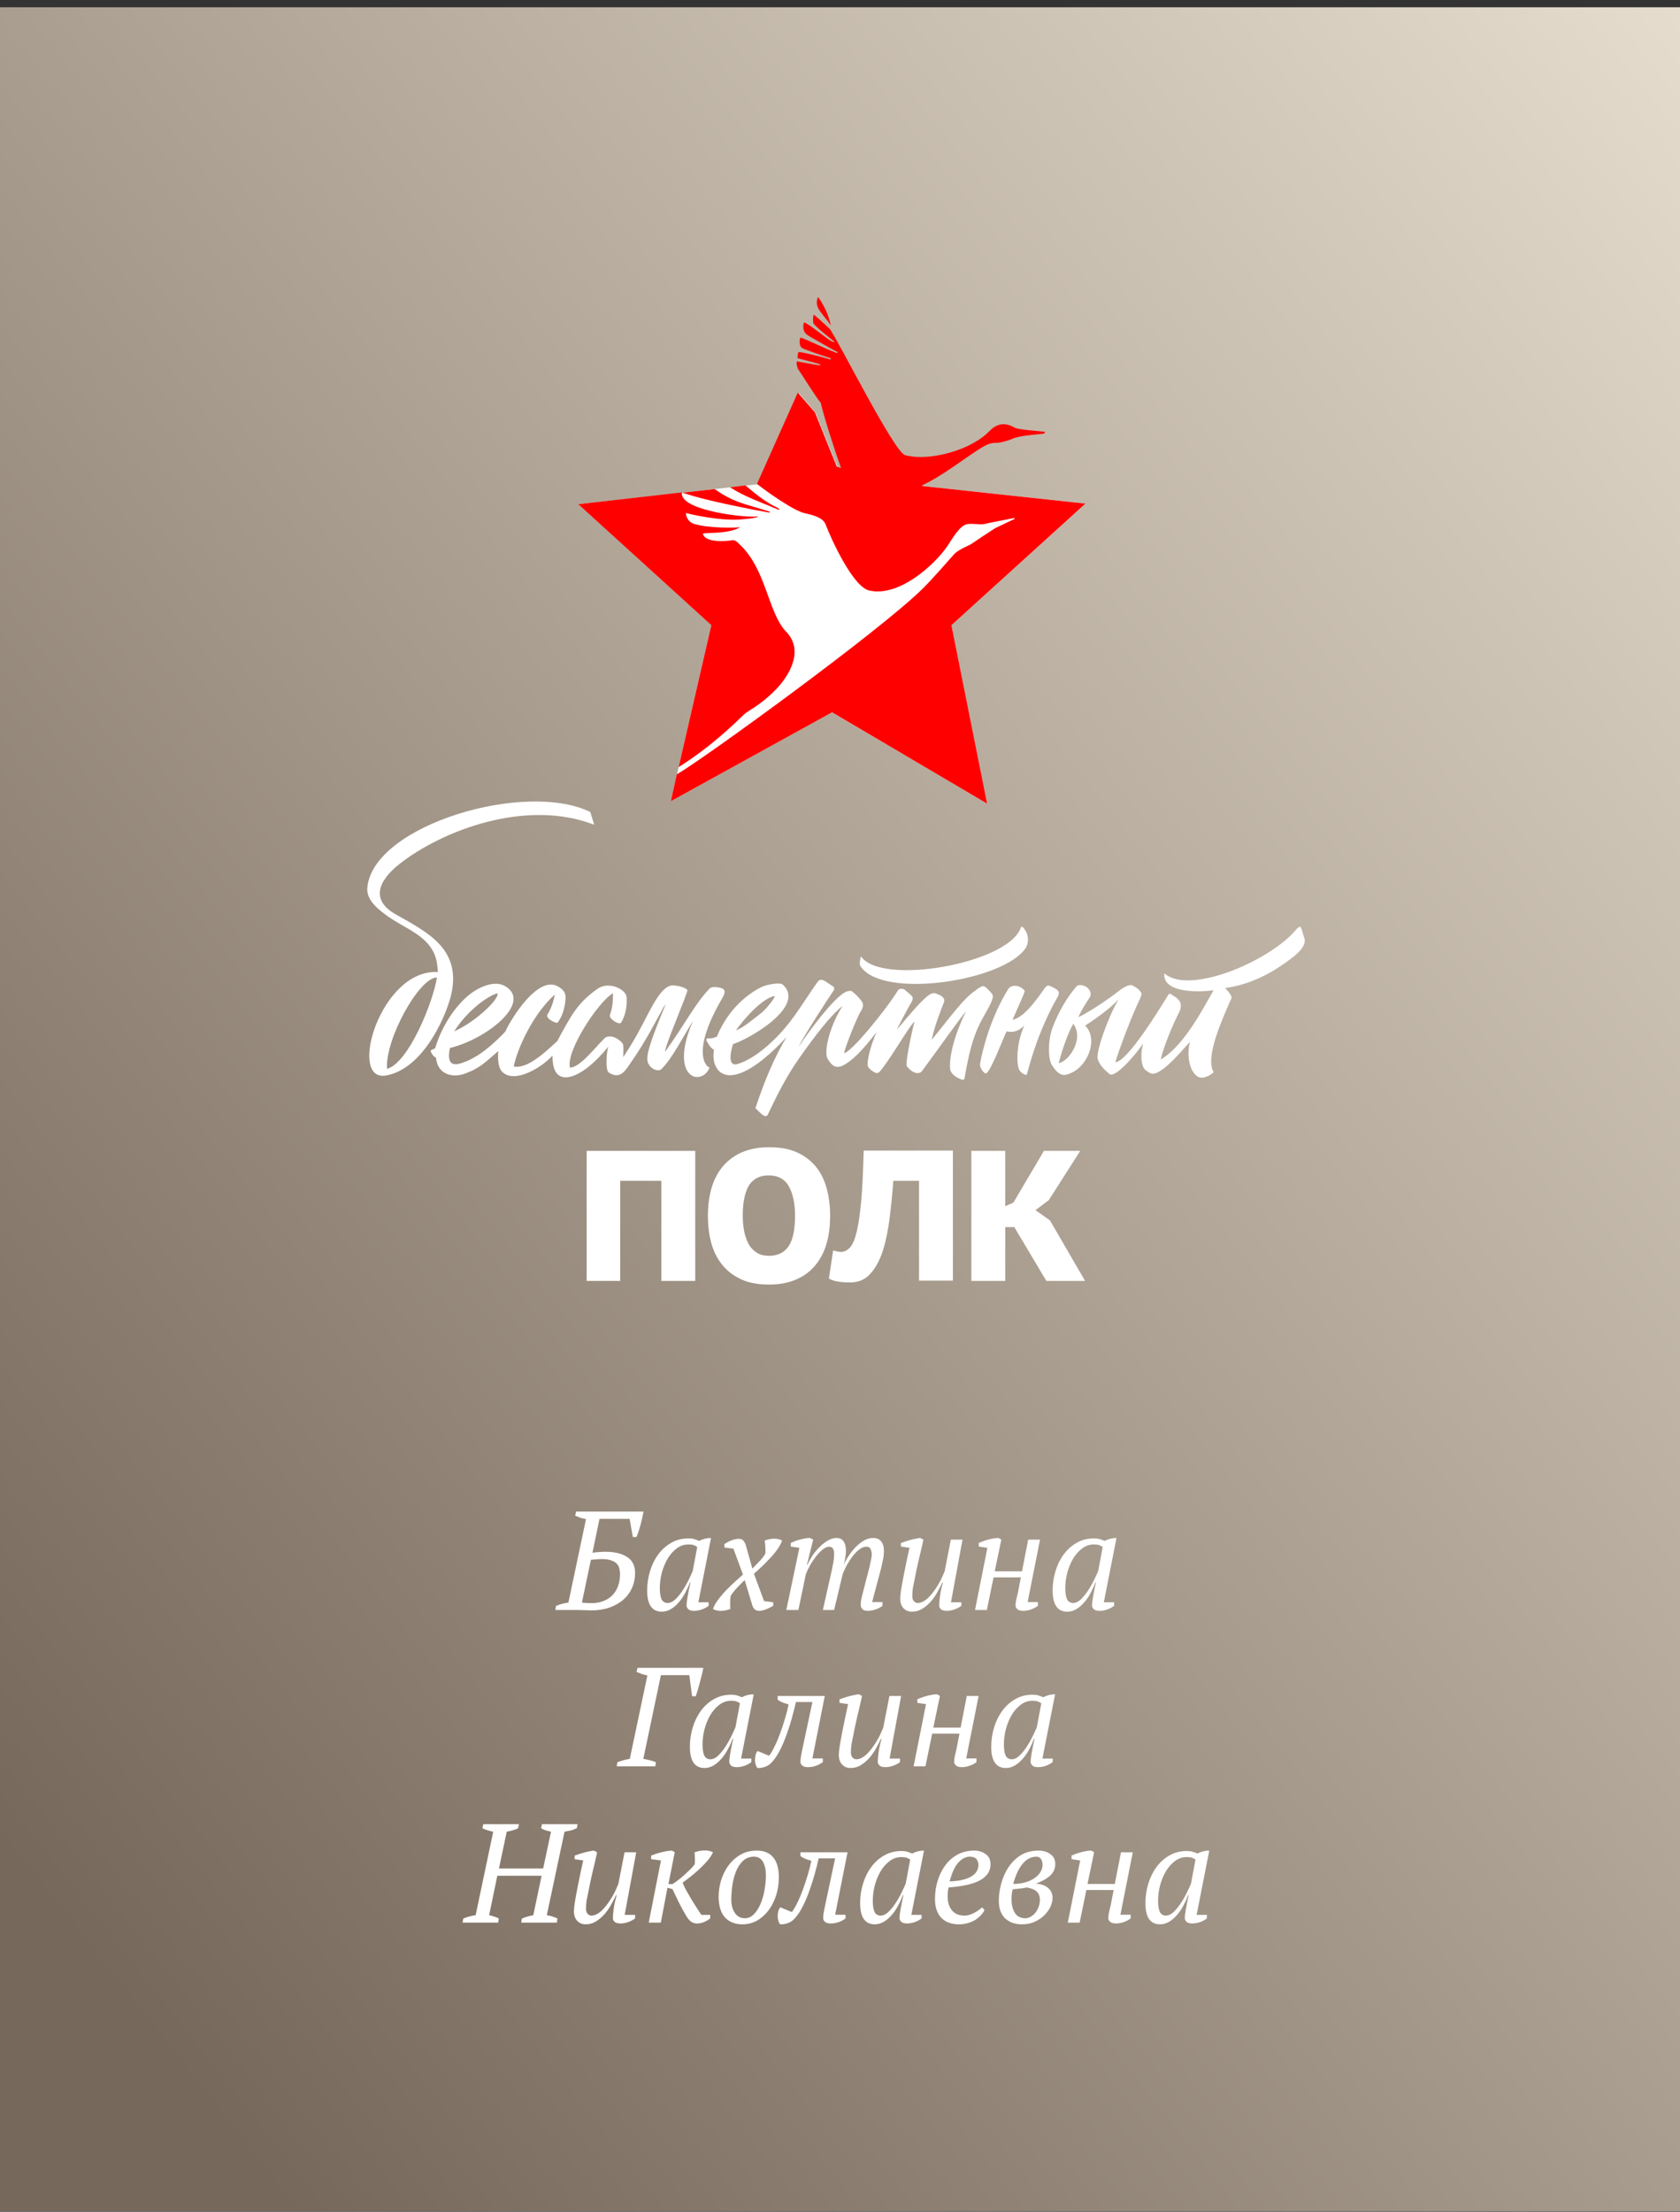 <svg width="215" height="283" viewBox="0 0 215 283" fill="none" xmlns="http://www.w3.org/2000/svg">
<rect x="0" y="0" width="215" height="283" fill="#333333" stroke="none"/>
<path fill-rule="evenodd" clip-rule="evenodd" d="M0 0H215V282H0V0Z" transform="translate(0 0.932)" fill="url(#paint0_linear)"/>
<path d="M74.994 1.372C74.73 1.324 74.484 1.264 74.256 1.192C74.028 1.108 73.812 1.018 73.608 0.922L73.734 0.4H82.356C82.272 0.88 82.152 1.42 81.996 2.02C81.84 2.608 81.66 3.154 81.456 3.658H80.988L80.574 1.336H76.722L75.822 5.674C76.11 5.626 76.392 5.596 76.668 5.584C76.956 5.56 77.22 5.548 77.46 5.548C78.648 5.548 79.578 5.77 80.25 6.214C80.934 6.646 81.276 7.33 81.276 8.266C81.276 8.95 81.144 9.586 80.88 10.174C80.628 10.75 80.256 11.254 79.764 11.686C79.284 12.106 78.69 12.442 77.982 12.694C77.286 12.934 76.5 13.054 75.624 13.054C75.564 13.054 75.444 13.048 75.264 13.036C75.096 13.036 74.898 13.03 74.67 13.018C74.442 13.018 74.208 13.012 73.968 13C73.728 13 73.518 13 73.338 13H71.07L71.16 12.478C71.676 12.262 72.204 12.118 72.744 12.046L74.994 1.372ZM77.028 6.484C76.752 6.484 76.5 6.496 76.272 6.52C76.056 6.532 75.84 6.55 75.624 6.574L74.472 12.028C74.52 12.052 74.598 12.07 74.706 12.082C74.826 12.082 74.946 12.088 75.066 12.1C75.198 12.112 75.324 12.118 75.444 12.118C75.564 12.118 75.66 12.118 75.732 12.118C76.296 12.118 76.8 12.028 77.244 11.848C77.7 11.668 78.084 11.416 78.396 11.092C78.708 10.756 78.942 10.366 79.098 9.922C79.266 9.466 79.35 8.974 79.35 8.446C79.35 8.17 79.32 7.912 79.26 7.672C79.2 7.432 79.086 7.228 78.918 7.06C78.75 6.88 78.51 6.742 78.198 6.646C77.898 6.538 77.508 6.484 77.028 6.484ZM85.449 12.1C85.773 12.1 86.097 11.95 86.421 11.65C86.745 11.338 87.051 10.966 87.339 10.534C87.627 10.102 87.885 9.652 88.113 9.184C88.341 8.716 88.521 8.326 88.653 8.014L89.229 4.936C89.061 4.816 88.899 4.732 88.743 4.684C88.587 4.636 88.371 4.612 88.095 4.612C87.543 4.612 87.039 4.786 86.583 5.134C86.139 5.47 85.755 5.908 85.431 6.448C85.119 6.988 84.873 7.588 84.693 8.248C84.525 8.908 84.441 9.556 84.441 10.192C84.441 10.804 84.513 11.278 84.657 11.614C84.813 11.938 85.077 12.1 85.449 12.1ZM88.293 9.472C88.137 9.904 87.939 10.342 87.699 10.786C87.471 11.23 87.201 11.632 86.889 11.992C86.589 12.352 86.253 12.646 85.881 12.874C85.509 13.102 85.113 13.216 84.693 13.216C83.445 13.216 82.821 12.31 82.821 10.498C82.821 9.658 82.941 8.842 83.181 8.05C83.421 7.246 83.769 6.532 84.225 5.908C84.681 5.284 85.233 4.786 85.881 4.414C86.541 4.03 87.285 3.838 88.113 3.838C88.413 3.838 88.653 3.868 88.833 3.928C89.013 3.976 89.229 4.054 89.481 4.162C89.961 3.91 90.465 3.784 90.993 3.784L89.373 12.01H90.687V12.46C90.447 12.652 90.159 12.808 89.823 12.928C89.487 13.048 89.157 13.108 88.833 13.108C88.485 13.108 88.233 13.036 88.077 12.892C87.933 12.736 87.861 12.574 87.861 12.406C87.861 12.19 87.903 11.836 87.987 11.344C88.071 10.852 88.197 10.228 88.365 9.472H88.293ZM95.298 9.166C95.166 9.31 95.01 9.466 94.83 9.634C94.662 9.802 94.494 9.976 94.326 10.156C94.158 10.336 94.002 10.516 93.858 10.696C93.714 10.876 93.6 11.044 93.516 11.2C93.492 11.284 93.474 11.404 93.462 11.56C93.462 11.716 93.456 11.884 93.444 12.064C93.444 12.232 93.444 12.394 93.444 12.55C93.444 12.694 93.45 12.802 93.462 12.874C93.258 12.958 93.048 13.018 92.832 13.054C92.628 13.09 92.43 13.108 92.238 13.108C91.842 13.108 91.512 13.03 91.248 12.874C91.356 12.514 91.578 12.112 91.914 11.668C92.25 11.224 92.622 10.792 93.03 10.372C93.438 9.952 93.834 9.574 94.218 9.238C94.602 8.89 94.89 8.632 95.082 8.464L93.858 5.152L92.706 5.008V4.558C92.778 4.51 92.88 4.45 93.012 4.378C93.156 4.294 93.312 4.216 93.48 4.144C93.66 4.072 93.84 4.012 94.02 3.964C94.2 3.916 94.374 3.892 94.542 3.892C94.806 3.892 94.998 3.964 95.118 4.108C95.238 4.24 95.334 4.396 95.406 4.576L96.288 7.708C96.564 7.432 96.864 7.12 97.188 6.772C97.524 6.424 97.776 6.094 97.944 5.782C97.956 5.698 97.962 5.578 97.962 5.422C97.962 5.266 97.956 5.104 97.944 4.936C97.932 4.756 97.92 4.594 97.908 4.45C97.896 4.294 97.884 4.18 97.872 4.108C98.076 4.036 98.274 3.982 98.466 3.946C98.67 3.898 98.874 3.874 99.078 3.874C99.462 3.874 99.798 3.952 100.086 4.108C100.014 4.348 99.894 4.606 99.726 4.882C99.558 5.158 99.36 5.434 99.132 5.71C98.904 5.986 98.658 6.262 98.394 6.538C98.142 6.802 97.896 7.054 97.656 7.294C97.416 7.522 97.188 7.732 96.972 7.924C96.768 8.104 96.606 8.248 96.486 8.356L97.782 11.866L98.952 12.01V12.46C98.88 12.508 98.772 12.568 98.628 12.64C98.496 12.712 98.346 12.784 98.178 12.856C98.022 12.928 97.848 12.988 97.656 13.036C97.476 13.084 97.308 13.108 97.152 13.108C96.9 13.108 96.708 13.042 96.576 12.91C96.444 12.778 96.348 12.616 96.288 12.424L95.298 9.166ZM111.248 7.6C111.32 7.312 111.386 7.012 111.446 6.7C111.518 6.388 111.56 6.13 111.572 5.926C111.56 5.614 111.506 5.368 111.41 5.188C111.326 4.996 111.146 4.9 110.87 4.9C110.582 4.9 110.288 5.014 109.988 5.242C109.688 5.47 109.4 5.758 109.124 6.106C108.86 6.454 108.614 6.832 108.386 7.24C108.17 7.648 107.99 8.032 107.846 8.392L106.748 13H105.308L106.442 7.942C106.526 7.57 106.598 7.216 106.658 6.88C106.718 6.532 106.748 6.172 106.748 5.8C106.748 5.524 106.7 5.308 106.604 5.152C106.508 4.984 106.34 4.9 106.1 4.9C105.86 4.9 105.596 5.014 105.308 5.242C105.02 5.47 104.738 5.758 104.462 6.106C104.186 6.454 103.928 6.832 103.688 7.24C103.46 7.648 103.274 8.038 103.13 8.41L102.176 13H100.628L102.302 5.044L101.204 4.882V4.432C101.6 4.228 102.026 4.072 102.482 3.964C102.95 3.844 103.352 3.784 103.688 3.784L104.066 4L103.274 7.186H103.346C103.49 6.85 103.688 6.484 103.94 6.088C104.204 5.692 104.504 5.326 104.84 4.99C105.176 4.642 105.536 4.354 105.92 4.126C106.304 3.898 106.688 3.784 107.072 3.784C107.216 3.784 107.36 3.808 107.504 3.856C107.648 3.904 107.774 3.994 107.882 4.126C107.99 4.246 108.08 4.414 108.152 4.63C108.224 4.846 108.26 5.122 108.26 5.458C108.26 5.722 108.23 6.004 108.17 6.304C108.122 6.604 108.062 6.898 107.99 7.186C108.17 6.778 108.398 6.376 108.674 5.98C108.95 5.572 109.25 5.206 109.574 4.882C109.898 4.558 110.24 4.294 110.6 4.09C110.972 3.886 111.35 3.784 111.734 3.784C112.19 3.784 112.532 3.928 112.76 4.216C113 4.504 113.12 4.9 113.12 5.404C113.12 5.788 113.084 6.154 113.012 6.502C112.94 6.838 112.862 7.204 112.778 7.6L111.608 11.992H112.94V12.46C112.7 12.652 112.406 12.808 112.058 12.928C111.71 13.048 111.38 13.108 111.068 13.108C110.72 13.108 110.48 13.03 110.348 12.874C110.216 12.718 110.15 12.532 110.15 12.316C110.15 11.968 110.234 11.488 110.402 10.876L111.248 7.6ZM123.034 12.01V12.46C122.794 12.652 122.5 12.808 122.152 12.928C121.816 13.048 121.486 13.108 121.162 13.108C120.814 13.108 120.562 13.036 120.406 12.892C120.262 12.748 120.19 12.592 120.19 12.424C120.19 12.208 120.22 11.848 120.28 11.344C120.34 10.828 120.472 10.204 120.676 9.472H120.604C120.448 9.808 120.25 10.192 120.01 10.624C119.782 11.056 119.506 11.464 119.182 11.848C118.858 12.232 118.486 12.556 118.066 12.82C117.658 13.084 117.202 13.216 116.698 13.216C116.278 13.216 115.924 13.072 115.636 12.784C115.348 12.484 115.204 12.064 115.204 11.524C115.204 11.26 115.246 10.87 115.33 10.354C115.414 9.838 115.516 9.274 115.636 8.662C115.756 8.05 115.882 7.426 116.014 6.79C116.158 6.142 116.284 5.56 116.392 5.044L115.294 4.882V4.432C115.486 4.36 115.69 4.288 115.906 4.216C116.134 4.144 116.356 4.078 116.572 4.018C116.8 3.958 117.016 3.91 117.22 3.874C117.424 3.826 117.61 3.796 117.778 3.784L118.174 4C117.982 4.9 117.784 5.758 117.58 6.574C117.388 7.378 117.208 8.23 117.04 9.13C116.98 9.418 116.914 9.742 116.842 10.102C116.782 10.45 116.752 10.834 116.752 11.254C116.752 11.506 116.818 11.71 116.95 11.866C117.094 12.022 117.256 12.1 117.436 12.1C117.7 12.1 117.964 12.022 118.228 11.866C118.492 11.71 118.738 11.506 118.966 11.254C119.206 11.002 119.428 10.726 119.632 10.426C119.848 10.114 120.04 9.808 120.208 9.508C120.376 9.208 120.514 8.932 120.622 8.68C120.742 8.416 120.832 8.206 120.892 8.05L121.684 4H123.178L121.702 12.01H123.034ZM133.096 4L131.512 11.992H132.826V12.46C132.586 12.652 132.292 12.808 131.944 12.928C131.608 13.048 131.278 13.108 130.954 13.108C130.606 13.108 130.354 13.036 130.198 12.892C130.042 12.748 129.964 12.592 129.964 12.424C129.964 12.208 129.994 11.962 130.054 11.686C130.126 11.41 130.192 11.134 130.252 10.858L130.648 8.824H127.156L126.292 13H124.78L126.364 5.044L125.266 4.882L125.248 4.432C125.416 4.348 125.608 4.27 125.824 4.198C126.052 4.114 126.28 4.042 126.508 3.982C126.748 3.922 126.976 3.874 127.192 3.838C127.42 3.802 127.618 3.784 127.786 3.784L128.146 4L127.3 8.05H130.792L131.584 4H133.096ZM137.339 12.1C137.664 12.1 137.988 11.95 138.312 11.65C138.636 11.338 138.942 10.966 139.229 10.534C139.517 10.102 139.775 9.652 140.004 9.184C140.232 8.716 140.412 8.326 140.544 8.014L141.119 4.936C140.951 4.816 140.789 4.732 140.634 4.684C140.478 4.636 140.261 4.612 139.985 4.612C139.433 4.612 138.929 4.786 138.474 5.134C138.03 5.47 137.646 5.908 137.321 6.448C137.009 6.988 136.764 7.588 136.583 8.248C136.416 8.908 136.332 9.556 136.332 10.192C136.332 10.804 136.403 11.278 136.547 11.614C136.704 11.938 136.968 12.1 137.339 12.1ZM140.184 9.472C140.027 9.904 139.829 10.342 139.59 10.786C139.361 11.23 139.091 11.632 138.779 11.992C138.479 12.352 138.144 12.646 137.771 12.874C137.399 13.102 137.003 13.216 136.583 13.216C135.336 13.216 134.712 12.31 134.712 10.498C134.712 9.658 134.832 8.842 135.072 8.05C135.311 7.246 135.659 6.532 136.115 5.908C136.571 5.284 137.123 4.786 137.771 4.414C138.432 4.03 139.176 3.838 140.004 3.838C140.303 3.838 140.543 3.868 140.724 3.928C140.903 3.976 141.119 4.054 141.371 4.162C141.852 3.91 142.356 3.784 142.884 3.784L141.264 12.01H142.577V12.46C142.338 12.652 142.05 12.808 141.714 12.928C141.378 13.048 141.048 13.108 140.724 13.108C140.375 13.108 140.123 13.036 139.968 12.892C139.824 12.736 139.752 12.574 139.752 12.406C139.752 12.19 139.794 11.836 139.878 11.344C139.962 10.852 140.088 10.228 140.256 9.472H140.184ZM82.329 32.046C82.917 32.142 83.457 32.286 83.949 32.478L83.859 33H78.927L79.017 32.478C79.557 32.274 80.085 32.13 80.601 32.046L82.851 21.372C82.611 21.324 82.377 21.264 82.149 21.192C81.921 21.108 81.693 21.018 81.465 20.922L81.591 20.4H90.015C89.967 20.64 89.907 20.916 89.835 21.228C89.763 21.54 89.679 21.864 89.583 22.2C89.499 22.536 89.409 22.866 89.313 23.19C89.217 23.502 89.127 23.784 89.043 24.036H88.575L88.215 21.336H84.579L82.329 32.046ZM90.916 32.1C91.24 32.1 91.564 31.95 91.888 31.65C92.212 31.338 92.518 30.966 92.806 30.534C93.094 30.102 93.352 29.652 93.58 29.184C93.808 28.716 93.988 28.326 94.12 28.014L94.696 24.936C94.528 24.816 94.366 24.732 94.21 24.684C94.054 24.636 93.838 24.612 93.562 24.612C93.01 24.612 92.506 24.786 92.05 25.134C91.606 25.47 91.222 25.908 90.898 26.448C90.586 26.988 90.34 27.588 90.16 28.248C89.992 28.908 89.908 29.556 89.908 30.192C89.908 30.804 89.98 31.278 90.124 31.614C90.28 31.938 90.544 32.1 90.916 32.1ZM93.76 29.472C93.604 29.904 93.406 30.342 93.166 30.786C92.938 31.23 92.668 31.632 92.356 31.992C92.056 32.352 91.72 32.646 91.348 32.874C90.976 33.102 90.58 33.216 90.16 33.216C88.912 33.216 88.288 32.31 88.288 30.498C88.288 29.658 88.408 28.842 88.648 28.05C88.888 27.246 89.236 26.532 89.692 25.908C90.148 25.284 90.7 24.786 91.348 24.414C92.008 24.03 92.752 23.838 93.58 23.838C93.88 23.838 94.12 23.868 94.3 23.928C94.48 23.976 94.696 24.054 94.948 24.162C95.428 23.91 95.932 23.784 96.46 23.784L94.84 32.01H96.154V32.46C95.914 32.652 95.626 32.808 95.29 32.928C94.954 33.048 94.624 33.108 94.3 33.108C93.952 33.108 93.7 33.036 93.544 32.892C93.4 32.736 93.328 32.574 93.328 32.406C93.328 32.19 93.37 31.836 93.454 31.344C93.538 30.852 93.664 30.228 93.832 29.472H93.76ZM103.968 24.774H101.862C101.718 25.422 101.544 26.106 101.34 26.826C101.148 27.534 100.926 28.23 100.674 28.914C100.434 29.598 100.164 30.24 99.865 30.84C99.576 31.428 99.258 31.926 98.91 32.334C98.623 32.682 98.317 32.916 97.993 33.036C97.668 33.168 97.314 33.228 96.93 33.216C96.835 33.096 96.757 32.94 96.697 32.748C96.636 32.544 96.612 32.328 96.624 32.1C96.624 31.908 96.648 31.722 96.697 31.542C96.745 31.362 96.829 31.194 96.948 31.038L98.424 31.65C98.653 31.362 98.886 30.966 99.126 30.462C99.379 29.958 99.612 29.406 99.829 28.806C100.056 28.194 100.266 27.564 100.458 26.916C100.65 26.268 100.806 25.656 100.926 25.08C100.674 25.02 100.41 24.936 100.134 24.828C99.859 24.708 99.654 24.588 99.522 24.468V24H105.552L103.968 31.992H105.3V32.46C105.06 32.652 104.772 32.808 104.436 32.928C104.1 33.048 103.758 33.108 103.41 33.108C103.062 33.108 102.81 33.036 102.654 32.892C102.51 32.748 102.438 32.592 102.438 32.424C102.438 32.196 102.462 31.95 102.51 31.686C102.558 31.41 102.612 31.134 102.672 30.858L103.968 24.774ZM115.177 32.01V32.46C114.937 32.652 114.643 32.808 114.295 32.928C113.959 33.048 113.629 33.108 113.305 33.108C112.957 33.108 112.705 33.036 112.549 32.892C112.405 32.748 112.333 32.592 112.333 32.424C112.333 32.208 112.363 31.848 112.423 31.344C112.483 30.828 112.615 30.204 112.819 29.472H112.747C112.591 29.808 112.393 30.192 112.153 30.624C111.925 31.056 111.649 31.464 111.325 31.848C111.001 32.232 110.629 32.556 110.209 32.82C109.801 33.084 109.345 33.216 108.841 33.216C108.421 33.216 108.067 33.072 107.779 32.784C107.491 32.484 107.347 32.064 107.347 31.524C107.347 31.26 107.389 30.87 107.473 30.354C107.557 29.838 107.659 29.274 107.779 28.662C107.899 28.05 108.025 27.426 108.157 26.79C108.301 26.142 108.427 25.56 108.535 25.044L107.437 24.882V24.432C107.629 24.36 107.833 24.288 108.049 24.216C108.277 24.144 108.499 24.078 108.715 24.018C108.943 23.958 109.159 23.91 109.363 23.874C109.567 23.826 109.753 23.796 109.921 23.784L110.317 24C110.125 24.9 109.927 25.758 109.723 26.574C109.531 27.378 109.351 28.23 109.183 29.13C109.123 29.418 109.057 29.742 108.985 30.102C108.925 30.45 108.895 30.834 108.895 31.254C108.895 31.506 108.961 31.71 109.093 31.866C109.237 32.022 109.399 32.1 109.579 32.1C109.843 32.1 110.107 32.022 110.371 31.866C110.635 31.71 110.881 31.506 111.109 31.254C111.349 31.002 111.571 30.726 111.775 30.426C111.991 30.114 112.183 29.808 112.351 29.508C112.519 29.208 112.657 28.932 112.765 28.68C112.885 28.416 112.975 28.206 113.035 28.05L113.827 24H115.321L113.845 32.01H115.177ZM125.238 24L123.654 31.992H124.968V32.46C124.728 32.652 124.434 32.808 124.086 32.928C123.75 33.048 123.42 33.108 123.096 33.108C122.748 33.108 122.496 33.036 122.34 32.892C122.184 32.748 122.106 32.592 122.106 32.424C122.106 32.208 122.136 31.962 122.196 31.686C122.268 31.41 122.334 31.134 122.394 30.858L122.79 28.824H119.298L118.434 33H116.922L118.506 25.044L117.408 24.882L117.39 24.432C117.558 24.348 117.75 24.27 117.966 24.198C118.194 24.114 118.422 24.042 118.65 23.982C118.89 23.922 119.118 23.874 119.334 23.838C119.562 23.802 119.76 23.784 119.928 23.784L120.288 24L119.442 28.05H122.934L123.726 24H125.238ZM129.482 32.1C129.806 32.1 130.13 31.95 130.454 31.65C130.778 31.338 131.084 30.966 131.372 30.534C131.66 30.102 131.918 29.652 132.146 29.184C132.374 28.716 132.554 28.326 132.686 28.014L133.262 24.936C133.094 24.816 132.932 24.732 132.776 24.684C132.62 24.636 132.404 24.612 132.128 24.612C131.576 24.612 131.072 24.786 130.616 25.134C130.172 25.47 129.788 25.908 129.464 26.448C129.152 26.988 128.906 27.588 128.726 28.248C128.558 28.908 128.474 29.556 128.474 30.192C128.474 30.804 128.546 31.278 128.69 31.614C128.846 31.938 129.11 32.1 129.482 32.1ZM132.326 29.472C132.17 29.904 131.972 30.342 131.732 30.786C131.504 31.23 131.234 31.632 130.922 31.992C130.622 32.352 130.286 32.646 129.914 32.874C129.542 33.102 129.146 33.216 128.726 33.216C127.478 33.216 126.854 32.31 126.854 30.498C126.854 29.658 126.974 28.842 127.214 28.05C127.454 27.246 127.802 26.532 128.258 25.908C128.714 25.284 129.266 24.786 129.914 24.414C130.574 24.03 131.318 23.838 132.146 23.838C132.446 23.838 132.686 23.868 132.866 23.928C133.046 23.976 133.262 24.054 133.514 24.162C133.994 23.91 134.498 23.784 135.026 23.784L133.406 32.01H134.72V32.46C134.48 32.652 134.192 32.808 133.856 32.928C133.52 33.048 133.19 33.108 132.866 33.108C132.518 33.108 132.266 33.036 132.11 32.892C131.966 32.736 131.894 32.574 131.894 32.406C131.894 32.19 131.936 31.836 132.02 31.344C132.104 30.852 132.23 30.228 132.398 29.472H132.326ZM63.75 53H59.196L59.286 52.478C59.55 52.358 59.814 52.268 60.078 52.208C60.342 52.136 60.606 52.082 60.87 52.046L63.12 41.372C62.58 41.264 62.118 41.114 61.734 40.922L61.86 40.4H66.414L66.306 40.922C66.102 41.03 65.868 41.12 65.604 41.192C65.34 41.264 65.088 41.324 64.848 41.372L63.858 46.07H69.51L70.518 41.372C70.278 41.312 70.05 41.252 69.834 41.192C69.63 41.12 69.432 41.03 69.24 40.922L69.366 40.4H73.92L73.812 40.922C73.572 41.042 73.314 41.138 73.038 41.21C72.774 41.27 72.51 41.324 72.246 41.372L69.978 52.046C70.518 52.142 70.974 52.286 71.346 52.478L71.256 53H66.702L66.792 52.478C67.02 52.382 67.254 52.298 67.494 52.226C67.746 52.154 67.998 52.094 68.25 52.046L69.312 47.006H63.642L62.598 52.046C62.814 52.094 63.03 52.154 63.246 52.226C63.462 52.298 63.66 52.382 63.84 52.478L63.75 53ZM81.277 52.01V52.46C81.037 52.652 80.743 52.808 80.395 52.928C80.059 53.048 79.729 53.108 79.405 53.108C79.057 53.108 78.805 53.036 78.649 52.892C78.505 52.748 78.433 52.592 78.433 52.424C78.433 52.208 78.463 51.848 78.523 51.344C78.583 50.828 78.715 50.204 78.919 49.472H78.847C78.691 49.808 78.493 50.192 78.253 50.624C78.025 51.056 77.749 51.464 77.425 51.848C77.101 52.232 76.729 52.556 76.309 52.82C75.901 53.084 75.445 53.216 74.941 53.216C74.521 53.216 74.167 53.072 73.879 52.784C73.591 52.484 73.447 52.064 73.447 51.524C73.447 51.26 73.489 50.87 73.573 50.354C73.657 49.838 73.759 49.274 73.879 48.662C73.999 48.05 74.125 47.426 74.257 46.79C74.401 46.142 74.527 45.56 74.635 45.044L73.537 44.882V44.432C73.729 44.36 73.933 44.288 74.149 44.216C74.377 44.144 74.599 44.078 74.815 44.018C75.043 43.958 75.259 43.91 75.463 43.874C75.667 43.826 75.853 43.796 76.021 43.784L76.417 44C76.225 44.9 76.027 45.758 75.823 46.574C75.631 47.378 75.451 48.23 75.283 49.13C75.223 49.418 75.157 49.742 75.085 50.102C75.025 50.45 74.995 50.834 74.995 51.254C74.995 51.506 75.061 51.71 75.193 51.866C75.337 52.022 75.499 52.1 75.679 52.1C75.943 52.1 76.207 52.022 76.471 51.866C76.735 51.71 76.981 51.506 77.209 51.254C77.449 51.002 77.671 50.726 77.875 50.426C78.091 50.114 78.283 49.808 78.451 49.508C78.619 49.208 78.757 48.932 78.865 48.68C78.985 48.416 79.075 48.206 79.135 48.05L79.927 44H81.421L79.945 52.01H81.277ZM87.829 52.154C87.445 51.506 87.115 50.9 86.839 50.336C86.563 49.76 86.305 49.22 86.065 48.716L85.417 48.536L84.571 53H83.023L84.589 45.044L83.329 44.882V44.432C83.677 44.276 84.097 44.138 84.589 44.018C85.093 43.886 85.555 43.808 85.975 43.784L86.353 43.982L85.543 48.068H86.065C86.317 47.912 86.587 47.72 86.875 47.492C87.163 47.264 87.439 47.03 87.703 46.79C87.967 46.55 88.207 46.322 88.423 46.106C88.639 45.878 88.801 45.686 88.909 45.53C88.921 45.446 88.927 45.332 88.927 45.188C88.939 45.044 88.939 44.9 88.927 44.756C88.927 44.6 88.921 44.456 88.909 44.324C88.909 44.18 88.903 44.072 88.891 44C89.335 43.844 89.767 43.766 90.187 43.766C90.607 43.766 90.961 43.844 91.249 44C91.081 44.372 90.823 44.756 90.475 45.152C90.139 45.536 89.773 45.908 89.377 46.268C88.993 46.616 88.615 46.934 88.243 47.222C87.871 47.51 87.577 47.732 87.361 47.888C87.445 48.116 87.583 48.416 87.775 48.788C87.979 49.148 88.195 49.526 88.423 49.922C88.663 50.318 88.903 50.702 89.143 51.074C89.383 51.446 89.587 51.758 89.755 52.01H90.889V52.46C90.649 52.652 90.385 52.808 90.097 52.928C89.821 53.048 89.527 53.108 89.215 53.108C88.927 53.108 88.675 53.036 88.459 52.892C88.255 52.748 88.045 52.502 87.829 52.154ZM91.969 49.652C91.969 49.016 92.065 48.356 92.257 47.672C92.461 46.976 92.767 46.34 93.175 45.764C93.583 45.188 94.093 44.714 94.705 44.342C95.317 43.97 96.031 43.784 96.847 43.784C97.783 43.784 98.485 44.072 98.953 44.648C99.433 45.224 99.673 46.076 99.673 47.204C99.673 47.996 99.559 48.758 99.331 49.49C99.103 50.21 98.785 50.846 98.377 51.398C97.969 51.95 97.477 52.394 96.901 52.73C96.325 53.054 95.689 53.216 94.993 53.216C94.069 53.216 93.331 52.922 92.779 52.334C92.239 51.734 91.969 50.84 91.969 49.652ZM96.487 44.558C95.899 44.57 95.419 44.762 95.047 45.134C94.675 45.506 94.381 45.968 94.165 46.52C93.949 47.072 93.799 47.666 93.715 48.302C93.631 48.938 93.589 49.52 93.589 50.048C93.589 50.756 93.745 51.332 94.057 51.776C94.369 52.22 94.789 52.442 95.317 52.442C95.737 52.442 96.109 52.286 96.433 51.974C96.769 51.65 97.051 51.23 97.279 50.714C97.519 50.186 97.699 49.592 97.819 48.932C97.951 48.272 98.017 47.606 98.017 46.934C98.017 46.226 97.891 45.656 97.639 45.224C97.399 44.792 97.015 44.57 96.487 44.558ZM106.878 44.774H104.772C104.628 45.422 104.454 46.106 104.25 46.826C104.058 47.534 103.836 48.23 103.584 48.914C103.344 49.598 103.074 50.24 102.774 50.84C102.486 51.428 102.168 51.926 101.82 52.334C101.532 52.682 101.226 52.916 100.902 53.036C100.578 53.168 100.224 53.228 99.84 53.216C99.744 53.096 99.666 52.94 99.606 52.748C99.546 52.544 99.522 52.328 99.534 52.1C99.534 51.908 99.558 51.722 99.606 51.542C99.654 51.362 99.738 51.194 99.858 51.038L101.334 51.65C101.562 51.362 101.796 50.966 102.036 50.462C102.288 49.958 102.522 49.406 102.738 48.806C102.966 48.194 103.176 47.564 103.368 46.916C103.56 46.268 103.716 45.656 103.836 45.08C103.584 45.02 103.32 44.936 103.044 44.828C102.768 44.708 102.564 44.588 102.432 44.468V44H108.462L106.878 51.992H108.21V52.46C107.97 52.652 107.682 52.808 107.346 52.928C107.01 53.048 106.668 53.108 106.32 53.108C105.972 53.108 105.72 53.036 105.564 52.892C105.42 52.748 105.348 52.592 105.348 52.424C105.348 52.196 105.372 51.95 105.42 51.686C105.468 51.41 105.522 51.134 105.582 50.858L106.878 44.774ZM112.704 52.1C113.028 52.1 113.352 51.95 113.676 51.65C114 51.338 114.306 50.966 114.594 50.534C114.882 50.102 115.14 49.652 115.368 49.184C115.596 48.716 115.776 48.326 115.908 48.014L116.484 44.936C116.316 44.816 116.154 44.732 115.998 44.684C115.842 44.636 115.626 44.612 115.35 44.612C114.798 44.612 114.294 44.786 113.838 45.134C113.394 45.47 113.01 45.908 112.686 46.448C112.374 46.988 112.128 47.588 111.948 48.248C111.78 48.908 111.696 49.556 111.696 50.192C111.696 50.804 111.768 51.278 111.912 51.614C112.068 51.938 112.332 52.1 112.704 52.1ZM115.548 49.472C115.392 49.904 115.194 50.342 114.954 50.786C114.726 51.23 114.456 51.632 114.144 51.992C113.844 52.352 113.508 52.646 113.136 52.874C112.764 53.102 112.368 53.216 111.948 53.216C110.7 53.216 110.076 52.31 110.076 50.498C110.076 49.658 110.196 48.842 110.436 48.05C110.676 47.246 111.024 46.532 111.48 45.908C111.936 45.284 112.488 44.786 113.136 44.414C113.796 44.03 114.54 43.838 115.368 43.838C115.668 43.838 115.908 43.868 116.088 43.928C116.268 43.976 116.484 44.054 116.736 44.162C117.216 43.91 117.72 43.784 118.248 43.784L116.628 52.01H117.942V52.46C117.702 52.652 117.414 52.808 117.078 52.928C116.742 53.048 116.412 53.108 116.088 53.108C115.74 53.108 115.488 53.036 115.332 52.892C115.188 52.736 115.116 52.574 115.116 52.406C115.116 52.19 115.158 51.836 115.242 51.344C115.326 50.852 115.452 50.228 115.62 49.472H115.548ZM125.991 51.398C125.883 51.626 125.727 51.848 125.523 52.064C125.319 52.28 125.079 52.478 124.803 52.658C124.527 52.826 124.215 52.958 123.867 53.054C123.519 53.162 123.147 53.216 122.751 53.216C121.755 53.216 120.987 52.934 120.447 52.37C119.919 51.794 119.655 51.002 119.655 49.994C119.655 49.142 119.775 48.338 120.015 47.582C120.255 46.826 120.591 46.166 121.023 45.602C121.455 45.038 121.977 44.594 122.589 44.27C123.213 43.946 123.903 43.784 124.659 43.784C125.235 43.784 125.727 43.934 126.135 44.234C126.555 44.522 126.765 44.954 126.765 45.53C126.765 46.382 126.339 47.054 125.487 47.546C124.647 48.038 123.285 48.356 121.401 48.5C121.353 48.704 121.317 48.902 121.293 49.094C121.281 49.286 121.275 49.472 121.275 49.652C121.275 50.372 121.455 50.96 121.815 51.416C122.187 51.872 122.727 52.1 123.435 52.1C123.663 52.1 123.885 52.064 124.101 51.992C124.329 51.92 124.539 51.83 124.731 51.722C124.935 51.614 125.115 51.5 125.271 51.38C125.439 51.26 125.583 51.152 125.703 51.056L125.991 51.398ZM124.101 44.558C123.585 44.57 123.105 44.816 122.661 45.296C122.217 45.764 121.839 46.574 121.527 47.726C122.691 47.69 123.597 47.492 124.245 47.132C124.893 46.76 125.217 46.25 125.217 45.602C125.217 45.35 125.139 45.116 124.983 44.9C124.839 44.684 124.545 44.57 124.101 44.558ZM135.046 45.512C135.046 46.088 134.83 46.58 134.398 46.988C133.966 47.384 133.354 47.726 132.562 48.014C132.97 48.038 133.306 48.11 133.57 48.23C133.846 48.338 134.068 48.482 134.236 48.662C134.404 48.83 134.524 49.016 134.596 49.22C134.668 49.412 134.704 49.604 134.704 49.796C134.704 50.192 134.608 50.594 134.416 51.002C134.224 51.398 133.954 51.764 133.606 52.1C133.27 52.424 132.862 52.694 132.382 52.91C131.902 53.114 131.374 53.216 130.798 53.216C130.282 53.216 129.838 53.138 129.466 52.982C129.094 52.826 128.782 52.616 128.53 52.352C128.29 52.076 128.11 51.758 127.99 51.398C127.882 51.038 127.828 50.648 127.828 50.228C127.828 49.604 127.894 49.004 128.026 48.428C128.158 47.852 128.332 47.324 128.548 46.844C128.776 46.352 129.04 45.914 129.34 45.53C129.652 45.146 129.982 44.828 130.33 44.576C131.038 44.048 131.902 43.784 132.922 43.784C133.498 43.784 133.996 43.934 134.416 44.234C134.836 44.522 135.046 44.948 135.046 45.512ZM133.084 50.102C133.072 49.61 132.934 49.25 132.67 49.022C132.418 48.782 131.998 48.608 131.41 48.5C131.146 48.56 130.858 48.608 130.546 48.644C130.234 48.68 129.916 48.71 129.592 48.734C129.556 48.902 129.52 49.1 129.484 49.328C129.46 49.544 129.448 49.778 129.448 50.03C129.448 50.714 129.592 51.29 129.88 51.758C130.168 52.214 130.624 52.442 131.248 52.442C131.428 52.442 131.626 52.388 131.842 52.28C132.058 52.172 132.256 52.016 132.436 51.812C132.616 51.608 132.766 51.362 132.886 51.074C133.006 50.786 133.072 50.462 133.084 50.102ZM132.598 44.558C132.322 44.57 132.046 44.636 131.77 44.756C131.494 44.876 131.23 45.074 130.978 45.35C130.726 45.626 130.486 45.986 130.258 46.43C130.042 46.874 129.844 47.414 129.664 48.05C130.228 48.05 130.738 47.984 131.194 47.852C131.662 47.72 132.058 47.54 132.382 47.312C132.718 47.084 132.976 46.82 133.156 46.52C133.336 46.22 133.426 45.908 133.426 45.584C133.426 45.344 133.366 45.116 133.246 44.9C133.126 44.684 132.91 44.57 132.598 44.558ZM144.97 44L143.386 51.992H144.7V52.46C144.46 52.652 144.166 52.808 143.818 52.928C143.482 53.048 143.152 53.108 142.828 53.108C142.48 53.108 142.228 53.036 142.072 52.892C141.916 52.748 141.838 52.592 141.838 52.424C141.838 52.208 141.868 51.962 141.928 51.686C142 51.41 142.066 51.134 142.126 50.858L142.522 48.824H139.03L138.166 53H136.654L138.238 45.044L137.14 44.882L137.122 44.432C137.29 44.348 137.482 44.27 137.698 44.198C137.926 44.114 138.154 44.042 138.382 43.982C138.622 43.922 138.85 43.874 139.066 43.838C139.294 43.802 139.492 43.784 139.66 43.784L140.02 44L139.174 48.05H142.666L143.458 44H144.97ZM149.214 52.1C149.538 52.1 149.862 51.95 150.186 51.65C150.51 51.338 150.816 50.966 151.104 50.534C151.392 50.102 151.65 49.652 151.878 49.184C152.106 48.716 152.286 48.326 152.418 48.014L152.994 44.936C152.826 44.816 152.664 44.732 152.508 44.684C152.352 44.636 152.136 44.612 151.86 44.612C151.308 44.612 150.804 44.786 150.348 45.134C149.904 45.47 149.52 45.908 149.196 46.448C148.884 46.988 148.638 47.588 148.458 48.248C148.29 48.908 148.206 49.556 148.206 50.192C148.206 50.804 148.278 51.278 148.422 51.614C148.578 51.938 148.842 52.1 149.214 52.1ZM152.058 49.472C151.902 49.904 151.704 50.342 151.464 50.786C151.236 51.23 150.966 51.632 150.654 51.992C150.354 52.352 150.018 52.646 149.646 52.874C149.274 53.102 148.878 53.216 148.458 53.216C147.21 53.216 146.586 52.31 146.586 50.498C146.586 49.658 146.706 48.842 146.946 48.05C147.186 47.246 147.534 46.532 147.99 45.908C148.446 45.284 148.998 44.786 149.646 44.414C150.306 44.03 151.05 43.838 151.878 43.838C152.178 43.838 152.418 43.868 152.598 43.928C152.778 43.976 152.994 44.054 153.246 44.162C153.726 43.91 154.23 43.784 154.758 43.784L153.138 52.01H154.452V52.46C154.212 52.652 153.924 52.808 153.588 52.928C153.252 53.048 152.922 53.108 152.598 53.108C152.25 53.108 151.998 53.036 151.842 52.892C151.698 52.736 151.626 52.574 151.626 52.406C151.626 52.19 151.668 51.836 151.752 51.344C151.836 50.852 151.962 50.228 152.13 49.472H152.058Z" transform="translate(0 193)" fill="white"/>
<path fill-rule="evenodd" clip-rule="evenodd" d="M41.918 11.689L64.909 14.166L47.762 29.726L52.33 52.562L32.435 40.873L11.844 52.252L17.03 29.726L0 14.243L22.991 11.689L28.216 2.95298e-07L30.384 2.555L33.17 9.483L35.609 10.257L41.879 11.573L41.918 11.689Z" transform="translate(74 50.27)" fill="white"/>
<path fill-rule="evenodd" clip-rule="evenodd" d="M19.43 24.346L21.404 24.113C22.565 25.081 23.804 26.165 25.507 26.978C25.739 27.094 25.739 27.171 25.7 27.248C23.533 26.32 21.249 25.546 19.43 24.346ZM13.315 25.042L17.456 24.578C20.049 26.397 21.443 26.474 24.539 27.481C24.655 27.558 24.384 27.597 24.268 27.558C22.023 27.171 16.953 26.126 14.863 25.507C14.166 25.313 13.353 25.042 13.315 25.042ZM12.85 60.148L17.03 41.995L0 26.513L13.276 25.004C12.85 27.365 21.869 28.332 22.991 28.061C23.068 28.332 20.746 28.448 20.514 28.487C18.037 28.603 14.785 27.907 13.779 27.636C13.818 28.255 14.166 28.835 14.824 29.029C16.527 29.571 19.856 29.571 20.746 29.455C19.159 30.345 16.721 30.113 15.947 30.267C16.14 31.467 18.966 31.274 19.701 31.119C20.165 31.042 20.514 31.545 20.823 31.816C24.036 34.989 24.268 40.137 26.474 42.692C29.029 45.13 27.016 48.459 25.274 50.239C23.146 52.407 21.752 52.871 21.172 53.452C16.798 57.748 13.624 59.645 12.85 60.148ZM30.693 1.393C31.042 2.09 31.777 2.787 32.319 3.638C32.048 2.284 31.467 1.084 30.693 0C30.5 0.426 30.461 0.929 30.693 1.393ZM44.085 24.191L64.909 26.436L47.762 41.995L52.33 64.831L32.474 53.142L11.844 64.522L12.618 61.077C16.101 59.064 38.434 42.847 44.008 37.389C45.363 36.073 47.646 33.403 48.149 32.861C48.691 32.319 49.93 31.816 50.201 31.661C50.472 31.506 51.981 30.461 52.252 30.306C52.523 30.113 53.375 29.571 53.375 29.571L55.89 28.371C55.89 28.332 55.813 28.294 55.736 28.294C55.736 28.294 52.291 28.951 51.865 29.068C51.478 29.145 50.394 28.951 49.775 29.068C48.769 29.223 47.724 31.196 47.143 32.009C45.556 34.293 40.989 38.473 37.196 37.544C35.144 37.041 32.358 30.964 31.661 29.106C31.351 28.294 30.267 27.945 29.029 27.674C27.636 27.403 24.152 24.926 22.875 23.92L28.1 12.231L30.306 14.785L33.093 21.714L33.635 21.869C32.783 19.546 31.429 15.289 31.042 13.547C30.5 12.966 28.448 9.638 28.1 9.173C28.061 8.98 27.868 8.593 27.984 8.244C27.984 8.206 30.113 8.67 31.003 8.747C31.003 8.709 31.042 8.67 30.848 8.593C30.345 8.399 28.061 7.857 28.061 7.818C28.1 7.47 28.061 7.199 28.216 7.044C28.913 7.083 31.584 7.78 32.203 7.973C32.396 8.012 32.358 7.818 32.242 7.818C31.816 7.664 30.461 7.238 29.958 7.044C29.184 6.735 28.874 6.696 28.564 6.464C28.255 6.115 28.294 5.496 28.448 5.186C29.184 5.419 31.274 6.464 33.054 7.16C33.132 7.199 33.248 7.083 33.17 7.044C32.706 6.812 30.384 5.496 30.19 5.38C29.493 4.993 29.145 4.799 28.951 4.451C28.758 4.103 28.758 3.483 28.913 3.251C29.532 3.445 31.661 5.225 32.319 5.612C32.629 5.767 32.977 5.883 32.667 5.612C32.28 5.303 30.267 3.754 30.074 3.329C30.035 2.942 30.035 2.593 30.113 2.284C30.151 2.167 31.584 3.522 32.203 4.103C33.325 5.651 40.447 19.895 41.84 20.243C44.472 20.939 48.304 19.972 50.549 18.695C51.672 18.075 52.252 17.534 52.717 17.069C53.723 16.063 54.807 16.101 55.852 16.721C56.316 16.992 59.064 17.146 59.761 17.262C59.722 17.34 59.684 17.456 59.529 17.495C58.561 17.611 56.432 17.727 55.542 18.153C55.116 18.346 54.149 18.617 53.684 18.656C53.181 18.695 52.794 18.578 51.749 19.198C49.736 20.398 46.562 22.952 43.969 24.113L44.085 24.191Z" transform="translate(74 38)" fill="#FF0000"/>
<path d="M54.729 10.218H53.568V17.108H49.233V0.464H53.568V7.548L54.613 7.083L58.522 0.464H63.167L59.142 6.773L57.439 8.051L59.297 9.367L63.786 17.108H58.832L54.729 10.218ZM42.537 4.296H39.247C39.131 5.883 38.976 7.431 38.783 8.98C38.589 10.528 38.318 11.921 37.931 13.16C37.544 14.398 37.002 15.405 36.344 16.14C35.686 16.914 34.796 17.301 33.751 17.301C32.474 17.301 31.545 17.146 31.003 16.798L31.545 13.198C31.893 13.315 32.242 13.392 32.551 13.392C32.977 13.392 33.364 13.198 33.712 12.811C34.061 12.424 34.332 11.766 34.564 10.799C34.796 9.831 34.99 8.515 35.144 6.812C35.299 5.148 35.377 3.019 35.454 0.426H46.872V17.069H42.537V4.296ZM19.972 8.786C19.972 9.521 20.049 10.18 20.165 10.799C20.282 11.418 20.514 11.96 20.746 12.424C21.017 12.889 21.365 13.237 21.791 13.508C22.217 13.779 22.759 13.895 23.339 13.895C24.462 13.895 25.313 13.469 25.855 12.657C26.397 11.844 26.668 10.528 26.668 8.747C26.668 7.199 26.397 5.961 25.894 5.032C25.391 4.103 24.5 3.6 23.301 3.6C22.217 3.6 21.404 3.987 20.823 4.799C20.282 5.651 19.972 6.967 19.972 8.786ZM15.521 8.786C15.521 5.961 16.218 3.793 17.572 2.284C18.966 0.774 20.862 -2.36238e-06 23.378 -2.36238e-06C24.694 -2.36238e-06 25.855 0.194 26.823 0.619C27.79 1.045 28.603 1.626 29.261 2.4C29.919 3.174 30.384 4.103 30.693 5.186C31.003 6.27 31.158 7.47 31.158 8.786C31.158 11.612 30.461 13.779 29.106 15.289C27.752 16.798 25.816 17.572 23.339 17.572C22.023 17.572 20.862 17.379 19.895 16.953C18.927 16.527 18.114 15.947 17.456 15.172C16.798 14.398 16.295 13.469 15.985 12.386C15.676 11.302 15.521 10.102 15.521 8.786ZM9.56 4.296H4.296V17.108H0V0.464H13.895V17.108H9.56V4.296Z" transform="translate(75.078 146.788)" fill="white"/>
<path fill-rule="evenodd" clip-rule="evenodd" d="M8.918 22.519C6.673 22.48 2.261 30.415 2.532 34.208C5.319 33.434 8.454 25.577 8.918 22.519ZM16.66 24.532C16.969 25.19 13.989 28.131 11.125 29.409C12.866 26.66 15.498 24.841 16.66 24.532ZM41.702 28.054C40.541 29.873 39.07 32.815 37.715 34.169C37.289 34.789 35.664 34.053 35.857 32.737C35.857 31.46 37.638 27.319 38.18 25.964C38.102 26.041 38.063 26.119 37.986 26.196C37.173 27.667 35.586 30.763 33.922 33.124C33.148 34.208 32.49 35.718 30.903 34.672C30.439 34.363 30.632 31.886 30.864 31.344C28.852 33.821 26.955 35.176 25.523 35.292C23.936 35.369 23.704 33.782 23.704 32.505C22.581 33.821 18.943 36.221 17.279 34.595C16.698 34.014 16.698 32.737 16.776 31.924C15.15 33.318 14.415 34.131 12.479 34.827C10.738 35.447 8.957 34.789 8.802 32.776C8.454 32.66 8.183 32.157 8.106 31.924C8.067 31.847 8.338 31.731 8.686 31.576C9.654 28.325 11.589 25.886 13.099 24.686C14.066 23.912 16.234 22.712 17.743 23.68C21.072 25.809 15.227 30.415 10.583 31.537C10.351 32.621 10.312 33.937 11.783 33.55C13.331 33.124 15.111 32.118 17.666 29.447C18.324 27.938 21.846 22.132 24.439 23.68C25.445 24.261 25.445 24.841 25.329 25.693C25.213 26.622 24.942 27.473 24.401 28.247C24.284 28.402 23.975 28.247 23.665 28.093C23.162 27.822 22.968 27.551 23.046 27.28C23.742 26.196 23.936 24.996 24.014 24.686C21.188 27.202 19.175 31.692 18.75 33.898C20.414 34.247 22.581 32.273 24.323 30.647C26.181 27.164 26.994 25.732 29.432 23.99C30.942 22.906 33.148 24.067 33.187 25.035C33.264 26.003 33.109 27.28 32.49 28.286C32.335 28.557 31.484 28.17 31.135 27.667C30.942 27.396 31.096 27.28 31.213 26.815C31.445 25.964 31.445 25.151 31.445 24.532C29.51 25.654 25.368 32.041 25.949 34.053C27.265 34.014 29.2 31.421 30.361 30.299C30.748 29.912 31.484 30.028 32.025 30.376C32.374 30.647 32.722 30.841 32.761 31.228C32.8 31.653 32.761 32.234 32.761 32.699C34.851 29.602 35.625 27.551 36.864 25.499C37.87 23.874 38.567 23.525 39.108 23.525C39.728 23.564 40.579 23.719 40.966 24.106C41.121 24.299 38.102 31.189 38.102 32.041C40.773 28.325 42.011 25.77 43.831 23.912C44.063 23.719 44.411 23.719 44.721 23.758C45.843 23.874 45.959 24.261 45.417 25.19C40.966 32.815 43.869 34.247 43.831 34.014C43.444 34.943 42.785 35.253 42.166 35.253C40.657 35.176 39.612 32.737 41.702 28.054ZM52.152 24.88C52.191 25.151 50.952 26.66 50.488 27.009C49.83 27.512 47.895 29.138 47.198 29.254C48.243 27.783 50.565 25.151 52.152 24.88ZM50.41 23.758C47.43 25.267 45.572 27.976 44.76 30.067C44.334 30.26 44.14 30.337 43.637 30.299C43.405 30.299 43.327 30.454 43.482 30.724C43.792 31.266 44.063 31.615 44.372 31.77C44.024 33.821 45.108 35.64 47.546 34.827C49.481 34.208 51.804 32.157 53.662 30.144C52.152 32.621 50.836 35.718 49.675 39.24C50.217 39.704 51.03 40.827 51.339 39.898C52.191 38.117 53.507 35.33 55.326 32.776C57.339 29.912 59.313 27.357 60.822 26.157C58.926 29.215 58.5 32.157 58.887 32.853C59.7 34.363 60.513 34.131 61.674 33.279C62.99 32.311 64.383 30.531 65.196 29.486C64.499 30.957 63.803 33.473 64.112 33.976C64.344 34.324 64.731 34.556 65.041 34.711C65.312 34.827 65.544 34.672 65.815 34.285C67.325 32.35 69.492 28.518 70.034 28.17C69.686 29.486 68.795 33.589 69.066 33.898C69.995 35.021 70.769 34.827 71.002 34.479C73.363 31.266 75.685 27.976 76.614 26.854C75.221 29.718 74.408 32.621 74.601 34.285C74.717 34.943 75.569 35.447 76.188 35.601C76.382 35.64 76.42 35.524 76.459 35.253C76.962 32.544 77.427 30.028 78.859 27.551C79.672 26.119 80.136 25.267 80.059 24.803C80.02 24.648 79.401 23.912 79.014 23.68C78.743 23.487 78.24 23.874 77.775 24.222C76.304 25.19 74.33 27.938 72.24 30.492C72.511 28.944 73.634 26.08 73.788 25.732C73.943 25.461 73.827 24.996 73.246 24.764C72.743 24.57 72.472 24.261 71.66 24.919C70.382 26.003 68.873 27.938 67.75 29.215C68.176 28.363 68.912 26.97 69.492 25.925C69.841 25.422 69.879 25.112 69.686 24.88C69.26 24.454 68.912 24.222 68.757 24.067C68.563 23.912 68.06 23.912 67.905 24.183C66.473 26.544 61.906 32.157 61.016 32.195C61.17 31.421 62.641 27.628 63.222 26.738C63.532 26.235 63.493 25.848 63.261 25.538C62.951 25.112 62.486 24.648 62.061 24.299C61.945 24.183 61.441 24.222 61.132 24.416C59.661 25.19 56.487 29.409 55.249 31.344C55.558 30.454 59.468 24.454 59.661 24.222C59.816 24.029 59.777 23.719 59.584 23.642C58.848 23.216 58.113 22.403 57.648 23.061C55.984 25.383 54.784 27.589 52.733 29.796C50.604 32.041 48.785 33.163 47.391 33.589C45.921 34.014 46.656 31.499 46.811 31.034C48.591 30.531 56.294 26.235 53.158 23.409C52.694 23.1 51.03 23.448 50.41 23.758ZM63.106 21.048C62.951 20.777 63.067 20.197 63.183 19.81C65.738 23.603 81.762 20.777 83.581 16.288C83.697 15.978 83.774 15.9 84.045 16.249C84.819 17.216 84.549 18.3 84.278 18.726C81.491 22.983 65.854 25.383 63.106 21.048ZM84.123 24.183C83.426 23.409 82.42 23.409 82.033 23.99C79.788 27.589 78.704 31.886 78.433 33.511C78.317 34.053 78.897 34.75 79.13 34.789C79.672 34.943 81.491 29.95 81.839 29.409C82.575 29.602 83.349 29.409 84.084 28.673C83 31.112 83.116 33.55 83.387 34.208C83.581 34.711 84.007 34.905 84.316 34.982C84.394 34.982 84.394 34.982 84.432 34.866C85.632 30.299 87.103 27.164 88.38 24.957C88.535 24.648 88.535 24.454 88.458 24.299C88.342 24.029 87.529 23.642 87.258 23.564C87.026 23.487 86.832 23.68 86.677 23.912C85.245 25.964 83.929 27.628 82.575 27.938C83.387 26.041 84.239 24.299 84.123 24.183ZM90.354 28.441C89.541 29.873 88.767 32.311 88.496 33.473C89.774 33.279 91.786 30.376 90.354 28.441ZM92.212 23.874C91.786 23.448 90.974 23.37 90.78 23.642C89.425 25.19 88.419 27.086 87.722 28.867C87.064 30.647 87.103 33.086 87.684 33.821C88.225 34.672 88.767 35.059 89.309 34.982C92.135 34.44 93.683 30.376 91.864 28.673C92.638 28.209 94.999 26.583 96.16 25.306C94.883 27.396 93.064 32.389 93.528 33.086C93.722 33.666 94.263 34.285 95.038 34.905C95.889 35.33 98.599 32.041 99.295 30.957C98.947 32.118 98.947 33.898 99.644 34.401C100.263 34.827 100.456 35.021 101.269 34.595C102.779 33.782 104.636 31.383 105.294 30.763C104.675 33.163 105.643 35.253 106.688 35.33C107.152 35.369 107.849 35.098 108.313 34.634C107.152 32.699 109.552 27.589 110.481 25.422C110.636 25.19 110.636 24.957 110.481 24.725C110.287 24.416 110.017 24.106 109.784 23.874C112.958 23.409 115.59 22.093 118.145 20.158C118.88 19.616 120.273 18.494 119.925 17.487C119.422 15.978 119.577 15.591 118.725 16.558C115.28 20.506 105.14 24.803 102.005 21.977C101.734 24.648 106.843 24.377 108.313 24.145C107.036 26.351 104.52 31.305 101.54 33.008C101.888 31.46 103.05 28.596 103.979 26.815C104.249 26.08 104.172 25.615 103.514 25.074C103.243 24.919 103.05 24.764 102.856 24.648C102.663 24.493 102.546 24.648 102.353 24.996C101.463 26.428 97.282 33.318 95.734 33.356C96.315 31.421 97.941 27.202 98.792 25.461C98.986 25.074 99.14 24.648 99.063 24.493C98.715 23.912 98.211 23.68 97.902 23.525C97.631 23.37 96.857 23.68 96.16 24.261C94.496 25.577 91.864 27.241 91.012 27.589C91.283 26.893 91.941 25.848 92.522 24.957C92.677 24.493 92.483 24.145 92.212 23.874ZM9.035 21.822C1.681 21.397 -2.538 35.911 2.377 35.059C7.37 34.208 10.351 26.854 10.815 24.377C11.899 18.803 7.68 16.713 3.693 14.468C0.481 12.688 1.255 10.249 4.158 7.966C9.654 3.67 20.337 -0.394 29.045 2.973L28.542 1.347C20.298 -2.717 0.868 2.973 0.016 10.946C-0.139 12.301 0.829 13.385 2.377 14.507C4.816 16.326 8.067 17.139 8.841 20.274C8.918 20.622 9.035 21.397 9.035 21.822Z" transform="translate(47 102.553)" fill="white"/>
<defs>
<linearGradient id="paint0_linear" x2="1" gradientUnits="userSpaceOnUse" gradientTransform="translate(215) scale(276.935 363.236) rotate(133.934)">
<stop stop-color="#E6DDCE"/>
<stop offset="1" stop-color="#76685B"/>
</linearGradient>
</defs>
</svg>
